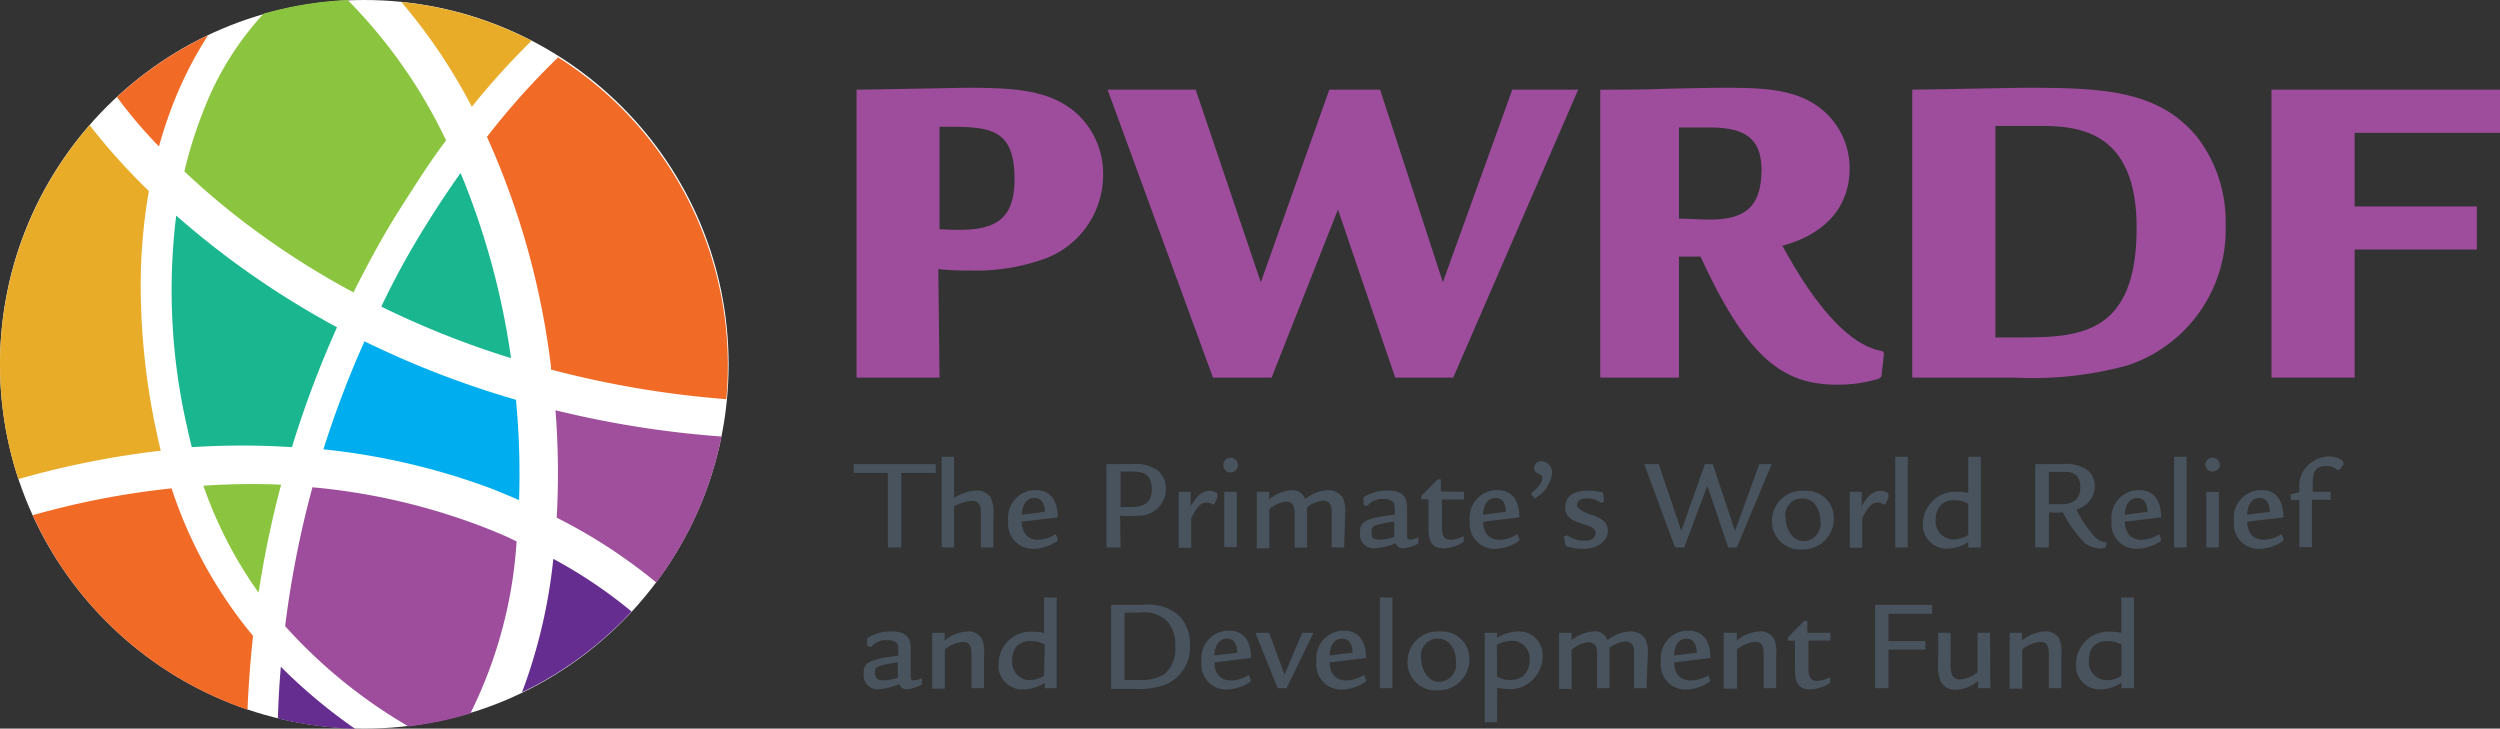 <svg id="Layer_1" data-name="Layer 1" xmlns="http://www.w3.org/2000/svg" viewBox="0 0 162.02 47.22"><rect x="0" y="0" width="162.02" height="47.22" fill="#333333" stroke="none"/><defs><style>.cls-1{fill:#fff;}.cls-2{fill:#9d4d9c;}.cls-3{fill:#8bc53f;}.cls-4{fill:#f16a26;}.cls-5{fill:#e8ac29;}.cls-6{fill:#00adee;}.cls-7{fill:#1ab690;}.cls-8{fill:#9f4f9b;}.cls-9{fill:#652d90;}.cls-10{fill:#48535e;}</style></defs><title>PWRDF-logo</title><circle class="cls-1" cx="23.61" cy="23.61" r="23.61"/><path class="cls-2" d="M62.18,25.6H56.8V6.94c1.12,0,6.47-.12,7.24-.12,3,0,5.06.15,6.74,1.42a5.27,5.27,0,0,1,2,4.21,5.79,5.79,0,0,1-3.68,5.41,13.18,13.18,0,0,1-5,.8,17,17,0,0,1-2-.09Zm0-9.62c3.1.2,4.86-.15,4.86-3.24,0-3.44-1.74-3.41-4.86-3.39Z" transform="translate(-1.29 -1.13)"/><path class="cls-2" d="M78.78,6.94,83,19.42,87.44,6.94h3.29L94.8,19.42,99.3,6.94h4.27L95.47,25.6H91.71L88,14.71,83.7,25.6H79.9L73.07,6.94Z" transform="translate(-1.29 -1.13)"/><path class="cls-2" d="M110.1,25.6H105V6.94c1.47,0,2.91,0,4.35-.06,2.86-.06,3.18-.06,3.77-.06,2.56,0,4.68.09,6.3,1.45a4.93,4.93,0,0,1,1.74,3.79c0,1.65-.74,4-4.36,5,1,1.79,3.56,6.35,6.5,6.83l.09.14-.14,1.24c0,.29-.09.38-.33.44a9,9,0,0,1-2.56.35c-3.47,0-5.8-1.64-8.86-8.3H110.1Zm0-10.3c.7,0,1.35.06,1.94.06,2.09,0,3.41-.59,3.41-3.24,0-2.26-1.41-2.73-3.41-2.73l-1.94,0Z" transform="translate(-1.29 -1.13)"/><path class="cls-2" d="M125.22,6.94c.62,0,6.68-.12,7.33-.12,4.92,0,8.57.12,11.1,3.15a9,9,0,0,1,1.88,5.74,9.27,9.27,0,0,1-6.36,9.1,23.23,23.23,0,0,1-7.33.79h-6.62ZM130.61,23h1.26c4,0,7.89,0,7.89-7.12,0-6.59-4.15-6.59-6.53-6.59l-2.62,0Z" transform="translate(-1.29 -1.13)"/><path class="cls-2" d="M163.31,6.94v2.8h-9.42v4.77h7.92V17.3h-7.92v8.3H148.5V6.94Z" transform="translate(-1.29 -1.13)"/><path class="cls-3" d="M14.47,32.61a27.42,27.42,0,0,0,3.58,6.93,65.85,65.85,0,0,1,1.46-7A44.88,44.88,0,0,0,14.47,32.61Z" transform="translate(-1.29 -1.13)"/><path class="cls-4" d="M12.64,7.53a25.31,25.31,0,0,1,2.13-4.11,23.61,23.61,0,0,0-5.9,4,30.64,30.64,0,0,0,2.72,3.2A29.15,29.15,0,0,1,12.64,7.53Z" transform="translate(-1.29 -1.13)"/><path class="cls-5" d="M35.74,3.77A23.57,23.57,0,0,0,27.3,1.26a36.32,36.32,0,0,1,4.57,6.79A49,49,0,0,1,35.74,3.77Z" transform="translate(-1.29 -1.13)"/><path class="cls-5" d="M11.47,29.29a45.15,45.15,0,0,1-1.06-9.52,35.5,35.5,0,0,1,.53-6.26A40,40,0,0,1,7.1,9.24,23.66,23.66,0,0,0,2.48,32.18a57.23,57.23,0,0,1,9.23-1.84C11.63,30,11.54,29.65,11.47,29.29Z" transform="translate(-1.29 -1.13)"/><path class="cls-4" d="M12.41,32.78a53.29,53.29,0,0,0-9,1.74,23.69,23.69,0,0,0,13.92,12.6c.07-1.64.19-3.23.36-4.78A29.18,29.18,0,0,1,12.41,32.78Z" transform="translate(-1.29 -1.13)"/><path class="cls-6" d="M34.93,33.54a51,51,0,0,0-.2-6.5,60.85,60.85,0,0,1-9.82-3.79,65.77,65.77,0,0,0-2.66,7,44,44,0,0,1,10.9,2.55C33.77,33.05,34.36,33.29,34.93,33.54Z" transform="translate(-1.29 -1.13)"/><path class="cls-7" d="M20.21,30.11a67.35,67.35,0,0,1,2.92-7.77,56.26,56.26,0,0,1-6.37-4c-1.53-1.11-2.88-2.21-4.05-3.24a39.67,39.67,0,0,0,.71,13.73c.09.44.2.86.3,1.28A50.45,50.45,0,0,1,20.21,30.11Z" transform="translate(-1.29 -1.13)"/><path class="cls-8" d="M37.37,34.68a34.58,34.58,0,0,1,6.45,4.2,23.42,23.42,0,0,0,4.23-9.46,65.17,65.17,0,0,1-10.76-1.7A52.42,52.42,0,0,1,37.37,34.68Z" transform="translate(-1.29 -1.13)"/><path class="cls-4" d="M32.85,10A51.2,51.2,0,0,1,37,24.9a1.1,1.1,0,0,0,0,.18A63.78,63.78,0,0,0,48.36,27h0c.07-.73.1-1.47.1-2.21a23.59,23.59,0,0,0-11-19.94A47.38,47.38,0,0,0,32.85,10Z" transform="translate(-1.29 -1.13)"/><path class="cls-7" d="M34.41,24.34a49.45,49.45,0,0,0-3.27-12c-.75,1.06-1.53,2.22-2.31,3.49C27.9,17.32,26.93,19.05,26,21A57.3,57.3,0,0,0,34.41,24.34Z" transform="translate(-1.29 -1.13)"/><path class="cls-9" d="M35.12,46a23.72,23.72,0,0,0,7.1-5.24,31,31,0,0,0-5.07-3.41A34.76,34.76,0,0,1,35.12,46Z" transform="translate(-1.29 -1.13)"/><path class="cls-2" d="M32.15,35.11a41.23,41.23,0,0,0-10.61-2.4,64.6,64.6,0,0,0-1.77,9,33,33,0,0,0,8,6.5,23.86,23.86,0,0,0,4-.84,29.11,29.11,0,0,0,3-11.15C34,35.83,33.08,35.46,32.15,35.11Z" transform="translate(-1.29 -1.13)"/><path class="cls-9" d="M19.49,44.34c-.09,1.09-.16,2.21-.19,3.35a23.81,23.81,0,0,0,5,.67A35,35,0,0,1,19.49,44.34Z" transform="translate(-1.29 -1.13)"/><path class="cls-3" d="M13.24,12.24a48.8,48.8,0,0,0,5.08,4.18,52.42,52.42,0,0,0,5.88,3.66c1-2,2-3.82,3-5.39s2-3.15,3-4.46a33.24,33.24,0,0,0-6.28-9,.81.81,0,0,1-.09-.1,23.51,23.51,0,0,0-5.46.89A19.59,19.59,0,0,0,14.44,8.4,27.49,27.49,0,0,0,13.24,12.24Z" transform="translate(-1.29 -1.13)"/><path class="cls-10" d="M61.93,31.21v.57H59.7v4.83h-.87V31.78H56.62v-.57Z" transform="translate(-1.29 -1.13)"/><path class="cls-10" d="M63.12,30.73V33.4a2.77,2.77,0,0,1,1.44-.48,1.1,1.1,0,0,1,.92.42,2.27,2.27,0,0,1,.19,1.21v2.06h-.81V34.53c0-.51,0-.94-.62-.94a2.68,2.68,0,0,0-1.12.36v2.66h-.8V30.73Z" transform="translate(-1.29 -1.13)"/><path class="cls-10" d="M67.49,34.94c.05.7.38,1.17,1.07,1.17a2.06,2.06,0,0,0,1.1-.34h.07l.11.32s0,.08-.06.12a2.8,2.8,0,0,1-1.5.49,1.62,1.62,0,0,1-1.65-1.81,1.79,1.79,0,0,1,1.77-2c1.2,0,1.43,1,1.44,1.77ZM69,34.3c0-.17,0-.9-.68-.9-.42,0-.77.34-.81,1.09Z" transform="translate(-1.29 -1.13)"/><path class="cls-10" d="M73.91,36.61H73v-5.4l1.65,0a2.48,2.48,0,0,1,1.71.44,1.57,1.57,0,0,1,.49,1.17,1.74,1.74,0,0,1-1.78,1.73,8.2,8.2,0,0,1-1.19,0Zm0-2.62.54,0c.57,0,1.49,0,1.49-1.17s-.9-1.13-1.39-1.13l-.64,0Z" transform="translate(-1.29 -1.13)"/><path class="cls-10" d="M78.45,33l0,.94c.34-.53.65-1,1.23-1a.83.83,0,0,1,.5.16.11.11,0,0,1,0,.11.52.52,0,0,1,0,.17l-.2.44h-.13a.47.47,0,0,0-.36-.12c-.36,0-.58.2-1,1v1.93h-.81V33Z" transform="translate(-1.29 -1.13)"/><path class="cls-10" d="M80.57,31.28a.47.47,0,0,1,.46-.49.48.48,0,0,1,.48.49.47.47,0,1,1-.94,0ZM81.44,33v3.59h-.81V33Z" transform="translate(-1.29 -1.13)"/><path class="cls-10" d="M88.4,36.61h-.81V34.22c0-.32-.1-.64-.59-.64A2,2,0,0,0,86,34v2.62h-.81v-2a2,2,0,0,0-.06-.7.52.52,0,0,0-.49-.28,2,2,0,0,0-1.09.49v2.54h-.81V33h.81v.48a2.54,2.54,0,0,1,1.43-.58.84.84,0,0,1,.89.57,2.59,2.59,0,0,1,1.45-.57,1.12,1.12,0,0,1,1,.5,2,2,0,0,1,.15,1Z" transform="translate(-1.29 -1.13)"/><path class="cls-10" d="M89.65,33.46c0-.08,0-.1.08-.15a2.91,2.91,0,0,1,1.49-.39c1.28,0,1.26.76,1.26,1.29l0,1.45c0,.34,0,.44.2.44a1.29,1.29,0,0,0,.53-.15l0,0v.33c0,.06,0,.08-.07.11a2.35,2.35,0,0,1-.93.27.44.44,0,0,1-.46-.32,4.59,4.59,0,0,1-1.4.32.89.89,0,0,1-.92-1c0-.65.16-.93,2.25-1.18,0-.6,0-.69-.11-.82a.79.79,0,0,0-.6-.19,1.24,1.24,0,0,0-1.07.45l-.24-.06Zm2,1.47a7.28,7.28,0,0,0-1.07.21c-.3.08-.4.14-.4.45s0,.51.55.51a3.45,3.45,0,0,0,.92-.16Z" transform="translate(-1.29 -1.13)"/><path class="cls-10" d="M96.17,33v.5H94.74v1.72c0,.36,0,.89.56.89a1.91,1.91,0,0,0,.8-.22l.05,0,0,.3s0,.06-.09.11a2.53,2.53,0,0,1-1.19.37c-1,0-1-.8-1-1.38v-1.8h-.47v-.21l1.06-1.08h.21l0,.78Z" transform="translate(-1.29 -1.13)"/><path class="cls-10" d="M97.41,34.94c0,.7.37,1.17,1.06,1.17a2.07,2.07,0,0,0,1.11-.34h.07l.11.32s0,.08-.06.12a2.81,2.81,0,0,1-1.51.49,1.61,1.61,0,0,1-1.64-1.81,1.78,1.78,0,0,1,1.76-2c1.21,0,1.44,1,1.45,1.77Zm1.47-.64c0-.17,0-.9-.67-.9-.43,0-.77.34-.81,1.09Z" transform="translate(-1.29 -1.13)"/><path class="cls-10" d="M100.5,33.11v0a2.31,2.31,0,0,0,.62-.63.86.86,0,0,0,.13-.38c0-.17-.11-.21-.27-.28a.37.37,0,0,1-.27-.36.46.46,0,0,1,.48-.44.72.72,0,0,1,.68.81,2.14,2.14,0,0,1-1.12,1.6s0,0,0,0Z" transform="translate(-1.29 -1.13)"/><path class="cls-10" d="M105.05,33.72a1.54,1.54,0,0,0-.91-.29c-.58,0-.65.32-.65.45s.25.38.84.58,1.16.4,1.16,1.08-.69,1.16-1.6,1.16a4.57,4.57,0,0,1-1.09-.16s0,0-.06-.09l-.1-.54.22-.09a1.81,1.81,0,0,0,1.13.35c.62,0,.71-.32.71-.48,0-.32-.29-.43-.75-.57-.63-.21-1.22-.41-1.22-1.09s.42-1.1,1.53-1.1a3.7,3.7,0,0,1,.87.11.12.12,0,0,1,.06.1l.06.49Z" transform="translate(-1.29 -1.13)"/><path class="cls-10" d="M108.79,31.21l1.46,4.32,1.53-4.32h.51l1.44,4.33,1.58-4.33h.8l-2.26,5.4h-.56l-1.35-4-1.5,4h-.59l-2-5.4Z" transform="translate(-1.29 -1.13)"/><path class="cls-10" d="M120.14,34.74a2,2,0,0,1-2.08,2,1.81,1.81,0,0,1-1.93-1.86,1.94,1.94,0,0,1,2.09-1.94A1.77,1.77,0,0,1,120.14,34.74Zm-3.13-.1c0,.71.4,1.56,1.18,1.56a1.14,1.14,0,0,0,1.08-1.29c0-.52-.25-1.48-1.18-1.48A1.08,1.08,0,0,0,117,34.64Z" transform="translate(-1.29 -1.13)"/><path class="cls-10" d="M121.94,33l0,.94c.33-.53.65-1,1.22-1a.87.87,0,0,1,.51.16.11.11,0,0,1,0,.11.36.36,0,0,1,0,.17l-.19.44h-.13a.5.5,0,0,0-.37-.12c-.35,0-.58.2-1,1v1.93h-.81V33Z" transform="translate(-1.29 -1.13)"/><path class="cls-10" d="M124.93,30.73v5.88h-.81V30.73Z" transform="translate(-1.29 -1.13)"/><path class="cls-10" d="M129.66,30.73v5.88h-.81v-.36a2.51,2.51,0,0,1-1.34.44A1.55,1.55,0,0,1,125.91,35,2.11,2.11,0,0,1,128.16,33a3.77,3.77,0,0,1,.69.07V30.73Zm-.81,3.05a1.64,1.64,0,0,0-.9-.23,1.14,1.14,0,0,0-.89.32,1.35,1.35,0,0,0-.32.92,1.16,1.16,0,0,0,1.17,1.3,1.87,1.87,0,0,0,.94-.29Z" transform="translate(-1.29 -1.13)"/><path class="cls-10" d="M134.07,36.61h-.88v-5.4l1.33,0h.37a2.47,2.47,0,0,1,1.72.41,1.38,1.38,0,0,1,.44,1.05,1.58,1.58,0,0,1-1.2,1.48,8,8,0,0,0,1.24,1.81,1.18,1.18,0,0,0,.75.33l0,0-.09.28c0,.1-.24.11-.35.11a1.85,1.85,0,0,1-1-.35,7.9,7.9,0,0,1-1.42-2,4,4,0,0,1-.9,0Zm0-2.8h.55c.58,0,1.49,0,1.49-1.1s-.83-1-1.36-1c-.08,0-.34,0-.68,0Z" transform="translate(-1.29 -1.13)"/><path class="cls-10" d="M139,34.94c0,.7.38,1.17,1.07,1.17a2.06,2.06,0,0,0,1.1-.34h.07l.11.32s0,.08-.06.12a2.81,2.81,0,0,1-1.51.49,1.61,1.61,0,0,1-1.64-1.81,1.78,1.78,0,0,1,1.76-2c1.21,0,1.44,1,1.45,1.77Zm1.47-.64c0-.17-.05-.9-.67-.9-.42,0-.77.34-.81,1.09Z" transform="translate(-1.29 -1.13)"/><path class="cls-10" d="M143,30.73v5.88h-.81V30.73Z" transform="translate(-1.29 -1.13)"/><path class="cls-10" d="M144.21,31.28a.47.47,0,0,1,.47-.49.49.49,0,0,1,.48.49.48.48,0,0,1-.95,0Zm.88,1.74v3.59h-.81V33Z" transform="translate(-1.29 -1.13)"/><path class="cls-10" d="M146.93,34.94c0,.7.37,1.17,1.06,1.17a2.07,2.07,0,0,0,1.11-.34h.07l.11.32s0,.08-.06.12a2.81,2.81,0,0,1-1.51.49,1.61,1.61,0,0,1-1.64-1.81,1.78,1.78,0,0,1,1.76-2c1.21,0,1.44,1,1.45,1.77Zm1.47-.64c0-.17-.05-.9-.67-.9-.43,0-.77.34-.81,1.09Z" transform="translate(-1.29 -1.13)"/><path class="cls-10" d="M152.34,33v.52h-1.22v3.07h-.81V33.54h-.56v-.37l.56-.15v-.18a1.85,1.85,0,0,1,.55-1.55,2,2,0,0,1,1.38-.58c.47,0,.92.23.92.41a.15.15,0,0,1,0,.12l-.25.35h-.15a1,1,0,0,0-.74-.26c-.85,0-.85.66-.85,1.35V33Z" transform="translate(-1.29 -1.13)"/><path class="cls-10" d="M57.48,42.58c0-.07,0-.1.09-.14a2.9,2.9,0,0,1,1.49-.39c1.27,0,1.26.75,1.25,1.28l0,1.45c0,.35,0,.44.21.44a1.3,1.3,0,0,0,.52-.14l0,0v.33c0,.06,0,.08-.07.12a2.53,2.53,0,0,1-.93.27.45.45,0,0,1-.46-.33,4.51,4.51,0,0,1-1.39.33.9.9,0,0,1-.93-1c0-.65.16-.92,2.25-1.18,0-.59,0-.69-.11-.82a.81.81,0,0,0-.6-.18,1.22,1.22,0,0,0-1.07.45L57.51,43Zm2,1.48a5.91,5.91,0,0,0-1.08.2c-.3.09-.4.14-.4.45s.05.51.56.51a3.15,3.15,0,0,0,.92-.16Z" transform="translate(-1.29 -1.13)"/><path class="cls-10" d="M62.51,42.14v.5a2.55,2.55,0,0,1,1.5-.59,1,1,0,0,1,.88.43,1.89,1.89,0,0,1,.17,1.07v2.18h-.81v-2c0-.56,0-1-.56-1a2.07,2.07,0,0,0-1.17.5v2.53H61.7V42.14Z" transform="translate(-1.29 -1.13)"/><path class="cls-10" d="M69.77,39.85v5.88H69v-.35a2.65,2.65,0,0,1-1.35.43A1.55,1.55,0,0,1,66,44.13a2.11,2.11,0,0,1,2.26-2.06,3,3,0,0,1,.69.08v-2.3ZM69,42.91a1.65,1.65,0,0,0-.91-.23,1.19,1.19,0,0,0-.89.31,1.34,1.34,0,0,0-.31.92A1.16,1.16,0,0,0,68,45.21a1.8,1.8,0,0,0,.95-.29Z" transform="translate(-1.29 -1.13)"/><path class="cls-10" d="M73.3,40.33c.34,0,1,0,2.07,0a3,3,0,0,1,2.47.83,2.8,2.8,0,0,1,.57,1.79,2.62,2.62,0,0,1-1.55,2.53,4.65,4.65,0,0,1-1.9.3H73.3Zm.87,4.87h1a2.77,2.77,0,0,0,1.62-.4A2.27,2.27,0,0,0,77.46,43a2.43,2.43,0,0,0-.43-1.5,2.07,2.07,0,0,0-1.8-.67c-.37,0-.6,0-1.06,0Z" transform="translate(-1.29 -1.13)"/><path class="cls-10" d="M80,44.06c0,.7.37,1.17,1.06,1.17a2.15,2.15,0,0,0,1.11-.33h.07l.11.31c0,.05,0,.09-.06.12a2.81,2.81,0,0,1-1.51.49A1.61,1.61,0,0,1,79.16,44a1.78,1.78,0,0,1,1.76-2c1.21,0,1.44,1,1.45,1.77Zm1.47-.63c0-.17,0-.91-.67-.91-.43,0-.77.34-.81,1.09Z" transform="translate(-1.29 -1.13)"/><path class="cls-10" d="M83.54,42.14l1,2.72,1.14-2.72h.73l-1.74,3.59h-.58l-1.44-3.59Z" transform="translate(-1.29 -1.13)"/><path class="cls-10" d="M87.47,44.06c0,.7.37,1.17,1.06,1.17a2.18,2.18,0,0,0,1.11-.33h.07l.11.31c0,.05,0,.09-.06.12a2.81,2.81,0,0,1-1.51.49A1.61,1.61,0,0,1,86.61,44a1.78,1.78,0,0,1,1.76-2c1.21,0,1.44,1,1.45,1.77Zm1.47-.63c0-.17,0-.91-.67-.91-.43,0-.78.34-.81,1.09Z" transform="translate(-1.29 -1.13)"/><path class="cls-10" d="M91.53,39.85v5.88h-.81V39.85Z" transform="translate(-1.29 -1.13)"/><path class="cls-10" d="M96.52,43.87a2,2,0,0,1-2.08,2A1.81,1.81,0,0,1,92.51,44a1.94,1.94,0,0,1,2.09-1.94A1.77,1.77,0,0,1,96.52,43.87Zm-3.13-.1c0,.7.4,1.55,1.18,1.55A1.14,1.14,0,0,0,95.65,44c0-.52-.25-1.48-1.18-1.48A1.08,1.08,0,0,0,93.39,43.77Z" transform="translate(-1.29 -1.13)"/><path class="cls-10" d="M98.31,47.87c0,.05,0,.07-.07.07h-.67c-.06,0-.06,0-.06-.07V42.21c0-.06,0-.07.06-.07h.66c.08,0,.08,0,.08.07v.24a2.9,2.9,0,0,1,1.38-.4,1.53,1.53,0,0,1,1.57,1.66,2.12,2.12,0,0,1-2.2,2.08,3.3,3.3,0,0,1-.74-.1Zm0-2.89a1.79,1.79,0,0,0,.88.22,1.32,1.32,0,0,0,.73-.2,1.28,1.28,0,0,0,.5-1.09,1.14,1.14,0,0,0-1.12-1.25,1.94,1.94,0,0,0-1,.27Z" transform="translate(-1.29 -1.13)"/><path class="cls-10" d="M108,45.73h-.81V43.35c0-.32-.1-.65-.59-.65a2.12,2.12,0,0,0-1,.41v2.62h-.81v-2a2,2,0,0,0-.06-.7.55.55,0,0,0-.49-.28,2,2,0,0,0-1.1.5v2.53h-.81V42.14h.81v.48a2.6,2.6,0,0,1,1.43-.57.85.85,0,0,1,.9.57,2.56,2.56,0,0,1,1.45-.57,1.09,1.09,0,0,1,1,.49,1.92,1.92,0,0,1,.16,1Z" transform="translate(-1.29 -1.13)"/><path class="cls-10" d="M109.79,44.06c0,.7.37,1.17,1.06,1.17A2.21,2.21,0,0,0,112,44.9H112l.12.31c0,.05,0,.09-.06.12a2.84,2.84,0,0,1-1.51.49A1.61,1.61,0,0,1,108.93,44a1.78,1.78,0,0,1,1.76-2c1.21,0,1.44,1,1.45,1.77Zm1.47-.63c0-.17-.05-.91-.67-.91-.43,0-.78.34-.81,1.09Z" transform="translate(-1.29 -1.13)"/><path class="cls-10" d="M113.85,42.14v.5a2.55,2.55,0,0,1,1.5-.59,1,1,0,0,1,.88.43,1.89,1.89,0,0,1,.17,1.07v2.18h-.81v-2c0-.56,0-1-.56-1a2.1,2.1,0,0,0-1.17.5v2.53H113V42.14Z" transform="translate(-1.29 -1.13)"/><path class="cls-10" d="M119.92,42.14v.5h-1.43v1.72c0,.36,0,.9.56.9a1.9,1.9,0,0,0,.8-.23l.05,0,0,.3s0,.07-.09.12a2.52,2.52,0,0,1-1.19.36c-1,0-1-.8-1-1.37V42.65h-.47v-.2l1.06-1.08h.21l0,.77Z" transform="translate(-1.29 -1.13)"/><path class="cls-10" d="M126.51,40.33v.58h-2.83v1.76h2.39v.56h-2.39v2.5h-.87v-5.4Z" transform="translate(-1.29 -1.13)"/><path class="cls-10" d="M130.28,45.73h-.79v-.47a2.39,2.39,0,0,1-1.43.57,1.06,1.06,0,0,1-1-.53,2.77,2.77,0,0,1-.16-1.28V42.14h.81V44a2.09,2.09,0,0,0,.09.88.55.55,0,0,0,.51.29,2.13,2.13,0,0,0,1.14-.47V42.14h.81Z" transform="translate(-1.29 -1.13)"/><path class="cls-10" d="M132.33,42.14v.5a2.55,2.55,0,0,1,1.5-.59,1,1,0,0,1,.89.43,2,2,0,0,1,.16,1.07v2.18h-.81v-2c0-.56,0-1-.55-1a2.1,2.1,0,0,0-1.18.5v2.53h-.81V42.14Z" transform="translate(-1.29 -1.13)"/><path class="cls-10" d="M139.59,39.85v5.88h-.81v-.35a2.65,2.65,0,0,1-1.35.43,1.55,1.55,0,0,1-1.6-1.68,2.11,2.11,0,0,1,2.25-2.06,3,3,0,0,1,.69.08v-2.3Zm-.81,3.06a1.64,1.64,0,0,0-.9-.23,1.2,1.2,0,0,0-.9.31,1.34,1.34,0,0,0-.31.92,1.16,1.16,0,0,0,1.17,1.3,1.77,1.77,0,0,0,.94-.29Z" transform="translate(-1.29 -1.13)"/></svg>